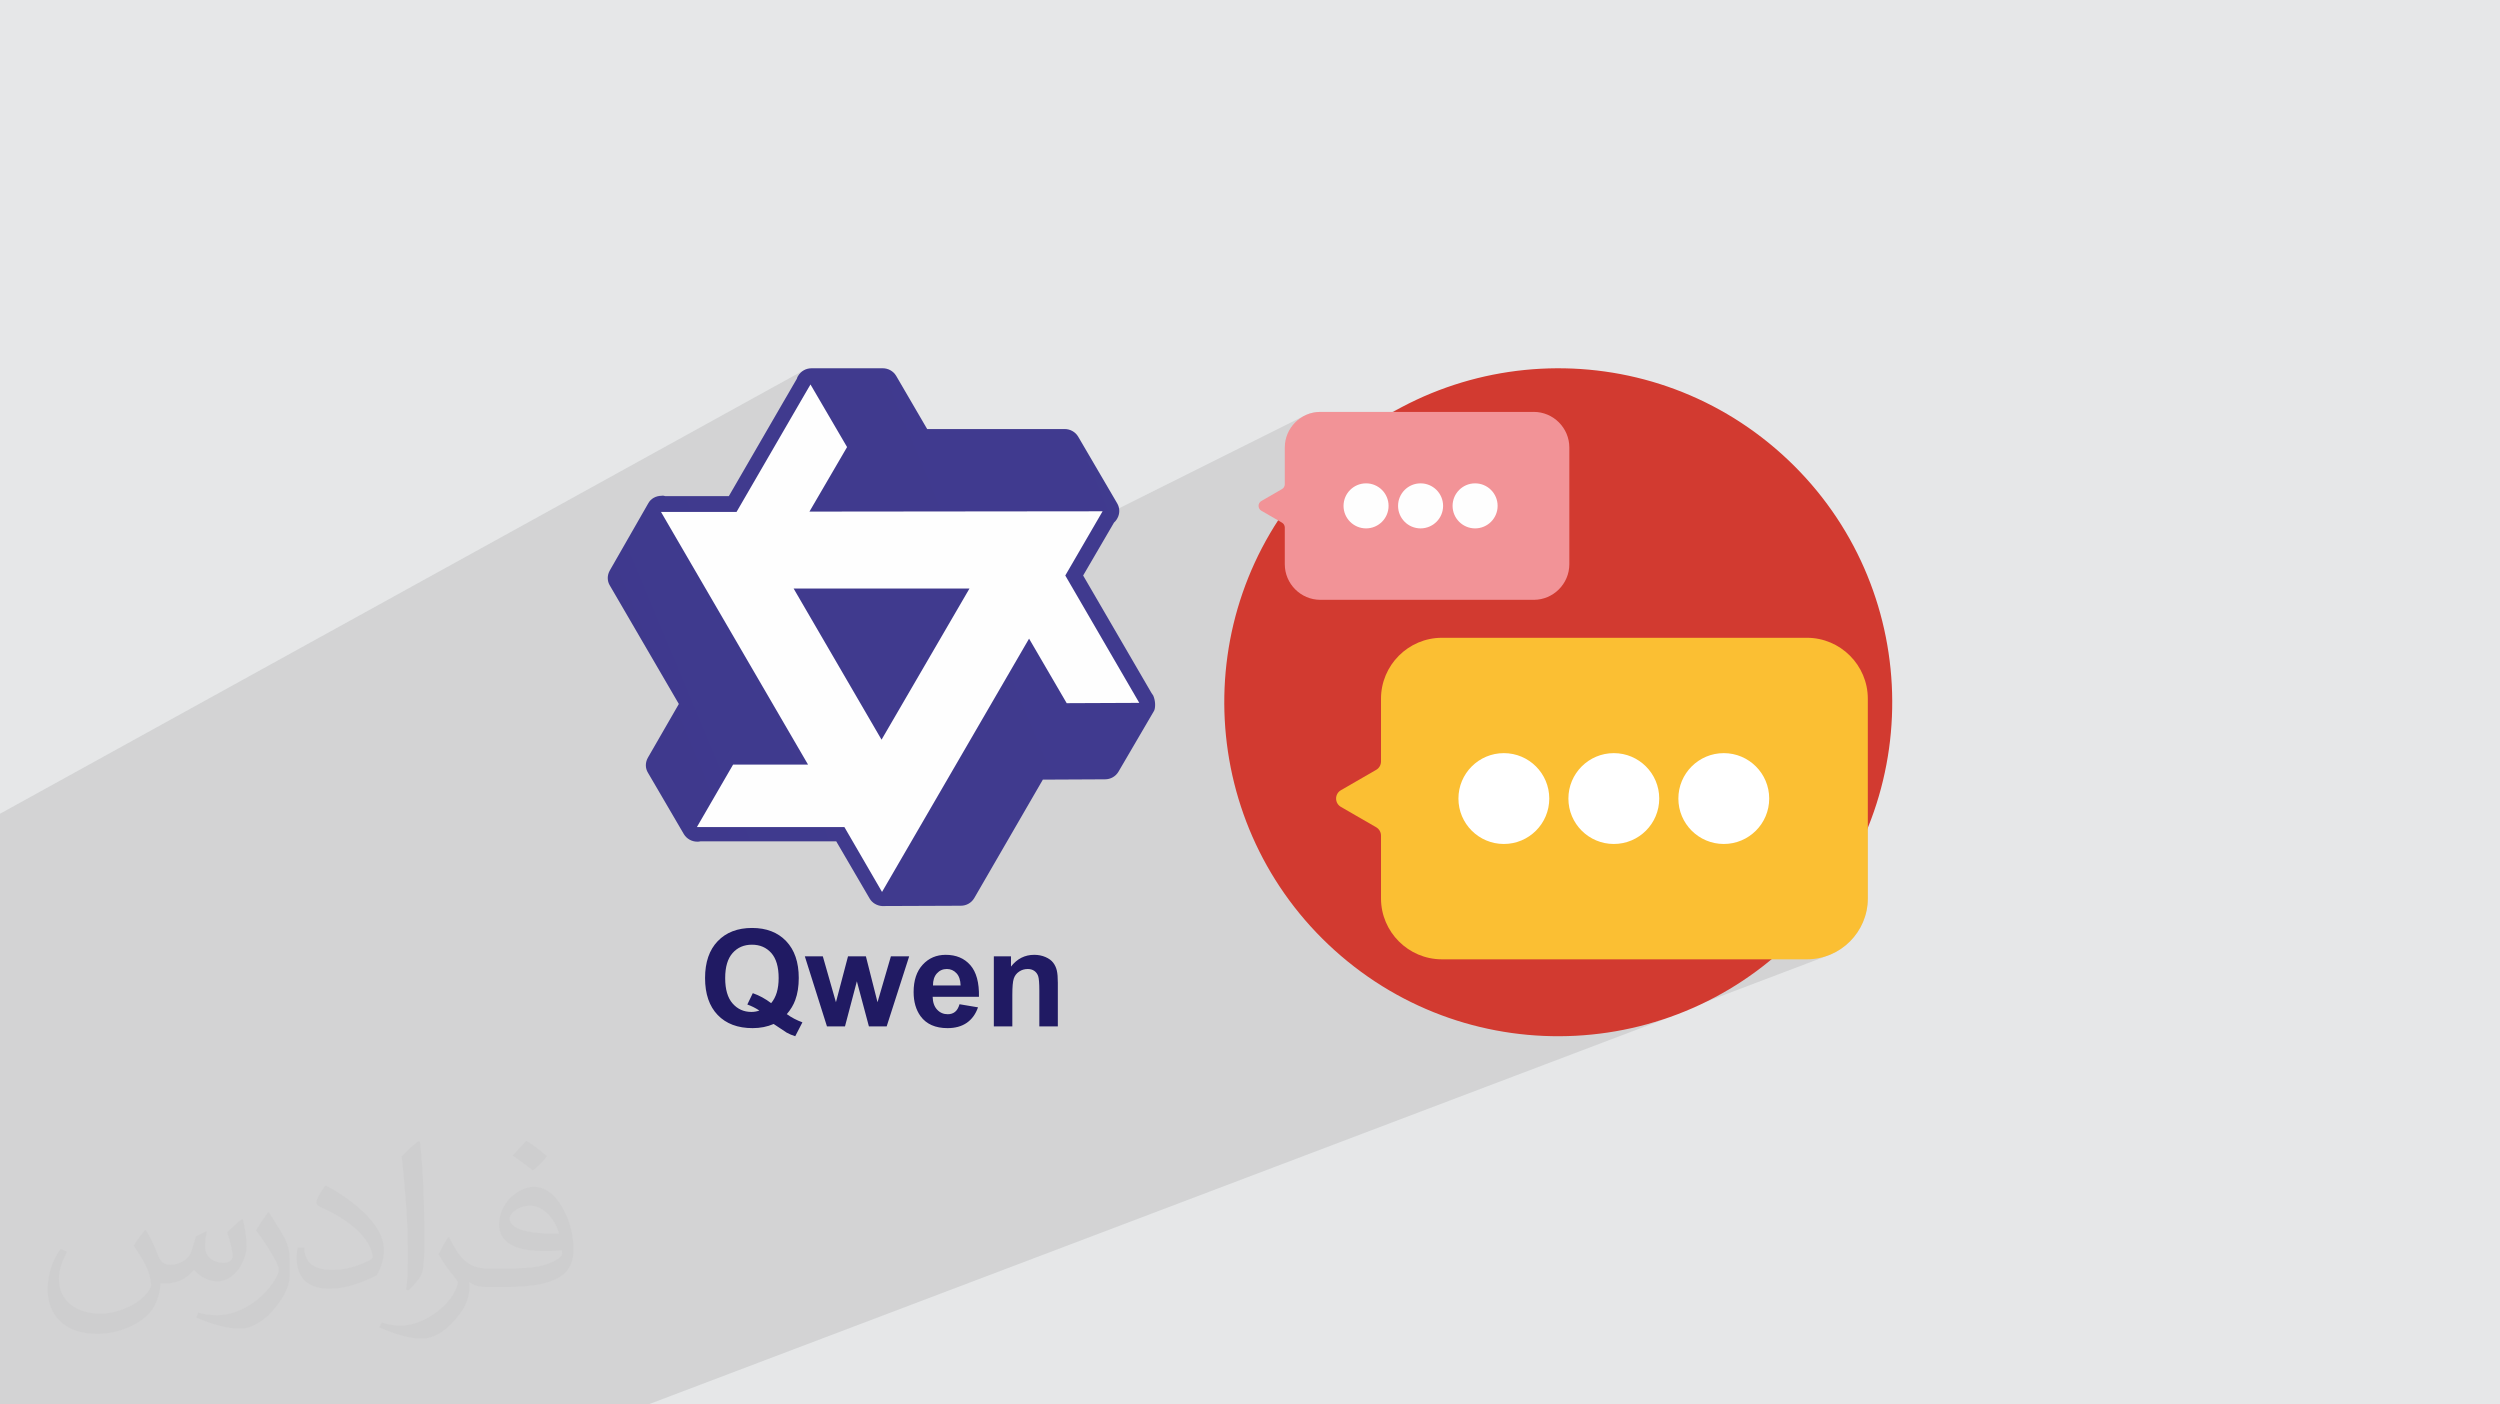 <?xml version="1.0" encoding="UTF-8"?>
<!DOCTYPE svg PUBLIC "-//W3C//DTD SVG 1.0//EN" "http://www.w3.org/TR/2001/REC-SVG-20010904/DTD/svg10.dtd">
<!-- Creator: CorelDRAW -->
<svg xmlns="http://www.w3.org/2000/svg" xml:space="preserve" width="94.192mm" height="52.917mm" version="1.0" style="shape-rendering:geometricPrecision; text-rendering:geometricPrecision; image-rendering:optimizeQuality; fill-rule:evenodd; clip-rule:evenodd"
viewBox="0 0 9404.92 5283.66"
 xmlns:xlink="http://www.w3.org/1999/xlink"
 xmlns:xodm="http://www.corel.com/coreldraw/odm/2003">
 <defs>
  <style type="text/css">
   <![CDATA[
    .fil8 {fill:#FEFEFE}
    .fil5 {fill:#FEFEFE;fill-rule:nonzero}
    .fil6 {fill:#FBBF33;fill-rule:nonzero}
    .fil4 {fill:#F29397;fill-rule:nonzero}
    .fil3 {fill:#D23A30;fill-rule:nonzero}
    .fil10 {fill:#201A63;fill-rule:nonzero}
    .fil7 {fill:white;fill-rule:nonzero}
    .fil2 {fill:#373435;fill-opacity:0.031}
    .fil1 {fill:#2B2A29;fill-opacity:0.102}
    .fil0 {fill:#E6E7E8}
    .fil9 {fill:url(#id0)}
   ]]>
  </style>
  <linearGradient id="id0" gradientUnits="userSpaceOnUse" x1="159519.01" y1="85553.24" x2="40418.28" y2="135386.23">
   <stop offset="0" style="stop-opacity:1; stop-color:#797BEB"/>
   <stop offset="1" style="stop-opacity:1; stop-color:#373080"/>
  </linearGradient>
 </defs>
 <g id="Layer_x0020_1">
  <polygon class="fil0" points="-0,0 9404.92,0 9404.92,5283.66 -0,5283.66 "/>
  <polygon class="fil1" points="5821.86,2246 5482.73,2399.32 6797.55,2399.32 6820.88,2400.51 6843.57,2403.99 6865.49,2409.66 6886.5,2417.4 6906.52,2427.08 6925.42,2438.59 6943.06,2451.81 6959.35,2466.63 6974.17,2482.92 6987.39,2500.57 6998.89,2519.47 7008.58,2539.48 7016.31,2560.5 7021.98,2582.42 7025.46,2605.11 7026.65,2628.44 7026.65,3379.85 7025.46,3403.19 7021.98,3425.87 7016.31,3447.79 7008.58,3468.81 6998.89,3488.83 6987.39,3507.72 6974.17,3525.36 6959.35,3541.66 6943.06,3556.48 6925.42,3569.7 6906.52,3581.2 6886.5,3590.88 6196.2,3852.8 6224.86,3844.93 6282.54,3826.07 2438.33,5283.66 2424.93,5283.66 2090.17,5283.66 1973.68,5283.66 860.6,5283.66 567.38,5283.66 508.48,5283.66 422.5,5283.66 363.6,5283.66 255.19,5283.66 240.46,5283.66 229.45,5283.66 197.79,5283.66 134.89,5283.66 131.78,5283.66 129,5283.66 96.06,5283.66 89.5,5283.66 79.12,5283.66 54.51,5283.66 45.54,5283.66 35.33,5283.66 22.39,5283.66 -0,5283.66 -0,5273.29 -0,5268.92 -0,5264.47 -0,5262.26 -0,5259.75 -0,5235.92 -0,5221.05 -0,5220.34 -0,5218.14 -0,5210.87 -0,5203.84 -0,5198.24 -0,5194 -0,5189.93 -0,5174.32 -0,5147.23 -0,5145.9 -0,5138.05 -0,5128.03 -0,5111.55 -0,5108.26 -0,5076.36 -0,5063.96 -0,5056.92 -0,5030.25 -0,5026.97 -0,5019.13 -0,5018.21 -0,5015.78 -0,5014.5 -0,4997.94 -0,4986.27 -0,4953.81 -0,4907.73 -0,4905.47 -0,4903.91 -0,4894.22 -0,4878.43 -0,4862.13 -0,4859.03 -0,4838.89 -0,4835.9 -0,4829.64 -0,4828.36 -0,4823.67 -0,4776.28 -0,4765.96 -0,4736.95 -0,4699.09 -0,4682.3 -0,4638.17 -0,4630.13 -0,4422.09 -0,4418.19 -0,4373.67 -0,4372.43 -0,4340.25 -0,4279.75 -0,4222.33 -0,4168.31 -0,4139.2 -0,4111.52 -0,4061.08 -0,4032.05 -0,4016.46 -0,3998.69 -0,3934.93 -0,3925.4 -0,3748.6 -0,3539.28 -0,3526.89 -0,3423.08 -0,3402.65 -0,3383.6 -0,3372.73 -0,3372.3 -0,3337.52 -0,3269.31 -0,3237.27 -0,3217.97 -0,3209.54 -0,3193.86 -0,3193.6 -0,3119.28 -0,3119.01 -0,3075.88 -0,3069.96 -0,3069 -0,3061.26 3023.92,1392.92 3017.7,1396.98 3012.03,1401.82 3006.98,1407.41 3002.62,1413.7 3001.45,1415.46 3000.84,1416.38 3000.32,1417.34 2999.86,1418.36 2999.46,1419.44 2999.08,1420.58 2998.71,1421.77 2998.33,1423.01 2997.91,1424.3 2955.31,1497.88 3048.62,1446.69 3049.21,1446.69 3049.56,1447.3 3049.79,1447.44 3053.18,1449.6 3058.66,1453.08 3066.08,1457.79 3075.29,1463.65 3086.16,1470.55 3098.53,1478.41 3112.27,1487.13 3122.42,1493.58 3321.08,1385.41 3321.67,1385.41 3122.68,1493.75 3127.22,1496.62 3143.23,1506.79 3160.18,1517.53 3177.9,1528.78 3196.26,1540.42 3215.12,1552.36 3234.31,1564.52 3253.71,1576.8 3273.17,1589.11 3292.55,1601.36 3311.68,1613.45 3330.43,1625.28 3348.66,1636.77 3366.22,1647.84 3382.98,1658.36 3398.76,1668.27 3413.45,1677.47 3426.89,1685.87 3438.94,1693.36 3449.45,1699.86 3458.27,1705.28 3465.27,1709.52 3470.3,1712.5 3473.2,1714.1 3476.66,1715.37 3483.29,1717.36 3492.87,1720 3505.2,1723.25 3520.06,1727.07 3537.22,1731.39 3556.49,1736.18 3577.62,1741.39 3600.44,1746.97 3624.69,1752.85 3650.18,1759.01 3676.7,1765.38 3704.02,1771.92 3731.93,1778.58 3760.21,1785.32 3788.65,1792.07 3817.04,1798.79 3845.15,1805.44 3872.78,1811.96 3899.71,1818.31 3925.71,1824.42 3950.59,1830.27 3974.11,1835.79 3996.08,1840.94 4016.27,1845.67 4034.46,1849.93 4050.45,1853.66 4064.01,1856.83 4074.93,1859.39 4083,1861.26 4087.99,1862.43 4089.71,1862.83 4190.95,1921.68 4903.57,1565.78 4915.27,1560.12 4927.55,1555.6 4940.36,1552.29 4953.62,1550.25 4967.26,1549.55 5236.14,1549.55 5328.87,1503.83 5273.98,1531.18 5241.27,1549.55 5769.86,1549.55 5783.5,1550.25 5796.76,1552.29 5809.57,1555.6 5821.86,1560.12 5833.56,1565.78 5844.6,1572.5 5854.92,1580.23 5864.44,1588.88 5873.1,1598.41 5880.83,1608.72 5887.55,1619.77 5893.21,1631.47 5897.72,1643.75 5901.04,1656.56 5903.07,1669.82 5903.77,1683.46 5903.77,2122.66 5903.07,2136.3 5901.04,2149.56 5897.72,2162.37 5893.21,2174.66 5887.55,2186.35 5880.83,2197.39 5873.1,2207.71 5864.44,2217.23 5854.92,2225.89 5844.6,2233.62 5833.56,2240.34 "/>
  <path class="fil2" d="M548.54 4627.69c17.95,27.21 29.6,53.36 40.96,82.43 8.45,16.91 12.93,48.09 52.57,48.09 11.61,0 28.28,-3.42 43.06,-11.61 16.63,-8.73 29.32,-21.94 35.94,-42l15.85 -53.36 38.57 -19.02 2.64 2.64c-5.27,20.09 -6.59,39.36 -6.59,54.43 0,44.63 38.57,61.56 69.22,61.56 17.95,0 34.09,-8.73 34.09,-25.11 0,-21.13 -8.98,-57.06 -20.62,-89.29 17.95,-17.95 35.94,-35.94 56.53,-50.47l3.17 1.6c8.98,38.04 14,75.56 14,100.66 0,24.57 -10.83,51.79 -19.81,69.49 -18.49,34.87 -51.25,62.62 -90.87,62.62 -30.1,0 -63.65,-15.07 -86.66,-43.06l-1.32 0c-21.66,26.96 -55.22,51.25 -108.86,51.25l-16.63 0c-2.64,35.41 -10.29,60.49 -21.94,82.95 -31.95,62.34 -126.81,106.47 -216.1,106.47 -124.17,0 -186.51,-71.59 -186.51,-166.96 0,-58.91 19.27,-113.6 48.88,-152.42l24.29 10.04c-18.49,35.41 -30.91,68.68 -30.91,101.45 0,89.29 72.66,131.83 156.4,131.83 77.68,0 173.83,-49.41 191.28,-106.72 -6.59,-62.62 -30.1,-91.93 -66.04,-148.99 10.83,-19.02 24.83,-38.04 42.28,-58.38l3.17 0 0 0 0 0 -0.02 -0.09zm1432.13 -336.04c26.15,16.39 51.79,35.66 76.87,57.85 -14,19.81 -31.45,37.79 -53.11,53.64 -25.11,-20.34 -50.19,-37.79 -75.84,-56.27 17.42,-19.55 34.62,-38.29 52.04,-55.22l0 0 0 0 0 0 0 0 0 0 0.03 0zm13.47 244.11c-42.28,0 -76.87,27.75 -76.87,48.34 0,44.13 84.53,57.85 185.72,57.31 -12.68,-51.79 -57.06,-105.68 -108.86,-105.68l0.01 0.03zm-94.86 236.19c54.96,0 103.04,-1.6 139.74,-10.83 40.96,-10.29 75.56,-30.91 75.56,-45.17 0,-3.7 0,-8.19 -1.32,-11.89 -22.98,2.11 -49.41,2.11 -72.38,2.11 -74.49,0 -131.55,-16.91 -154.02,-58.66 -5.55,-11.61 -9.51,-24.57 -9.51,-39.36 0,-40.43 17.42,-79.79 48.09,-107 25.61,-22.45 53.89,-36.44 82.67,-36.44 52.04,0 93.51,41.75 122.57,107.54 15.85,35.94 26.68,77.4 26.68,129.72 0,34.87 -9.51,64.19 -31.17,85.85 -40.43,39.11 -114.92,53.89 -229.04,53.89l-51.79 0 0 0 -13.47 0c-28.28,0 -48.62,-5.02 -64.72,-17.42l-2.64 0c0.79,6.59 1.32,12.93 1.32,19.02 0,25.61 -8.45,58.38 -25.61,84.53 -50.72,75.3 -105.68,108.04 -153.24,108.04 -48.09,0 -107,-18.49 -160.11,-42.54l9.51 -18.49c17.17,7.13 40.96,11.89 73.7,11.89 85.85,0 198.66,-82.43 212.66,-163 -3.17,-6.59 -8.98,-15.32 -17.17,-24.57 -25.11,-29.85 -40.96,-54.68 -55.75,-80.83 12.68,-25.11 24.29,-45.17 35.13,-63.4l4.49 -0.53c36.72,74.77 69.99,117.55 144.23,117.55l11.61 0 0 0 53.89 0 0 0 0 0 0 0 0 0 0 0 0.09 0.01zm-371.98 79c6.34,-34.34 6.87,-72.91 6.87,-108.86l0 -53.36c0,-99.6 -12.68,-244.36 -22.98,-338.68 17.95,-19.27 43.06,-42 62.87,-57.31l5.81 1.6c13.47,118.62 16.63,256 16.63,383.06 0,33.3 -1.32,65.79 -4.49,89.55 -1.85,30.1 -19.27,52.83 -56.53,87.7l-8.19 -3.7zm-382.8 -157.19c1.85,46.77 24.83,83.49 105.15,83.49 49.93,0 92.19,-12.93 138.96,-35.13 8.45,-3.7 12.93,-8.73 12.93,-12.93 0,-29.32 -22.45,-68.15 -60.23,-103.55 -36.72,-33.3 -85.34,-62.62 -130.76,-82.18 -15.6,-6.59 -20.62,-13.47 -20.62,-20.09 0,-13.47 17.95,-41.75 32.77,-62.09l5.02 -0.53c52.04,27.21 110.17,67.64 153.24,112.53 39.11,41.47 63.4,83.49 63.4,129.19 0,33.81 -10.29,65.51 -26.96,95.11 -57.06,28.79 -117.83,50.72 -178.06,50.72 -73.17,0 -123.1,-34.34 -123.1,-114.92 0,-8.73 0,-22.19 3.17,-39.64l25.11 0 0 0 0 0 0 0 0 0 0 0 -0.02 0zm-132.37 -132.9l45.45 73.45c16.63,27.21 32.23,56.81 32.23,103.55l0 59.7c0,48.34 -30.91,100.13 -80.83,151.38 -39.11,34.62 -73.7,49.41 -105.68,49.41 -47.55,0 -101.98,-14.79 -164.85,-41.75l7.13 -18.49c19.81,5.27 42.79,9.77 71.06,9.77 90.36,-0.53 182.8,-66.57 225.08,-147.15 5.02,-9.26 6.87,-17.95 6.87,-24.04 0,-9.26 -5.02,-19.55 -8.98,-28.79 -22.98,-43.31 -48.62,-82.95 -76.87,-119.68 14.79,-23.25 29.6,-45.7 45.7,-67.9l3.7 0.53 0 0 0 0 0 0 0 0 0 0 -0.02 0.01z"/>
  <g id="_2160506776608">
   <path class="fil3" d="M6795.92 3482.41c-464.25,515.73 -1258.66,557.47 -1774.39,93.24 -515.73,-464.25 -557.47,-1258.66 -93.23,-1774.39 464.24,-515.73 1258.65,-557.47 1774.38,-93.23 515.73,464.24 557.48,1258.65 93.24,1774.38z"/>
   <path class="fil4" d="M5769.86 1549.55l-802.6 0c-73.65,0 -133.91,60.26 -133.91,133.91l0 138.14c0,7.57 -4.03,14.56 -10.59,18.34l-44.93 25.94 -32.61 18.83c-14.12,8.16 -14.12,28.54 0,36.68l32.61 18.83 44.93 25.95c6.56,3.77 10.59,10.77 10.59,18.33l0 138.14c0,73.66 60.26,133.91 133.91,133.91l802.6 0c73.65,0 133.91,-60.25 133.91,-133.91l0 -439.2c0,-73.65 -60.26,-133.91 -133.91,-133.91z"/>
   <g>
    <path class="fil5" d="M5223.78 1903.07c0,46.78 -37.92,84.71 -84.7,84.71 -46.8,0 -84.73,-37.93 -84.73,-84.71 0,-46.79 37.93,-84.73 84.73,-84.73 46.78,0 84.7,37.94 84.7,84.73z"/>
    <path class="fil5" d="M5428.89 1903.07c0,46.78 -37.92,84.71 -84.71,84.71 -46.8,0 -84.72,-37.93 -84.72,-84.71 0,-46.79 37.92,-84.73 84.72,-84.73 46.79,0 84.71,37.94 84.71,84.73z"/>
    <path class="fil5" d="M5634 1903.07c0,46.78 -37.93,84.71 -84.71,84.71 -46.8,0 -84.72,-37.93 -84.72,-84.71 0,-46.79 37.92,-84.73 84.72,-84.73 46.78,0 84.71,37.94 84.71,84.73z"/>
   </g>
   <path class="fil6" d="M6797.55 2399.32l-1373.17 0c-126.01,0 -229.09,103.11 -229.09,229.12l0 236.33c0,12.96 -6.92,24.91 -18.13,31.38l-76.88 44.38 -55.8 32.22c-24.15,13.96 -24.15,48.82 0,62.75l55.8 32.22 76.88 44.39c11.21,6.48 18.13,18.43 18.13,31.37l0 236.35c0,126.01 103.08,229.1 229.09,229.1l1373.17 0c126.01,0 229.1,-103.09 229.1,-229.1l0 -751.41c0,-126.01 -103.09,-229.12 -229.1,-229.12z"/>
   <g>
    <path class="fil7" d="M5828.31 3004.15c0,94.37 -76.5,170.86 -170.86,170.86 -94.4,0 -170.89,-76.49 -170.89,-170.86 0,-94.37 76.49,-170.89 170.89,-170.89 94.36,0 170.86,76.52 170.86,170.89z"/>
    <path class="fil7" d="M6242 3004.15c0,94.37 -76.49,170.86 -170.86,170.86 -94.4,0 -170.89,-76.49 -170.89,-170.86 0,-94.37 76.49,-170.89 170.89,-170.89 94.37,0 170.86,76.52 170.86,170.89z"/>
    <path class="fil7" d="M6655.7 3004.15c0,94.37 -76.5,170.86 -170.86,170.86 -94.4,0 -170.89,-76.49 -170.89,-170.86 0,-94.37 76.49,-170.89 170.89,-170.89 94.36,0 170.86,76.52 170.86,170.89z"/>
   </g>
   <g>
    <path class="fil8" d="M4051.11 2179.16l291.4 493.3 -305.57 161.91 -429.4 362.22 -187.11 170.32 -102.3 41.57 -151.99 -271.86 -544.5 -25.15 -50.42 -627.34 -146.33 -515.76 57.57 -76.76 287.86 0 278.29 -444.92c0,0 405.39,257.81 424.58,267.41 19.19,9.6 616.51,148.72 616.51,148.72l103.15 59.97 -141.76 256.36z"/>
    <path class="fil9" d="M3321.08 1385.41c20.05,0 39.51,10.6 50.13,28.29l116.75 200.36 517.8 0c20.05,0 39.51,10.61 50.13,28.3l146.84 251.04c10.62,17.67 10.62,40.07 0,57.75l-2.95 4.71c-2.36,3.53 -5.3,7.07 -8.86,10.01l-116.16 199.18 257.12 441.98 6.48 9.44c7.68,17.67 9.45,40.07 4.14,55.99l-135.06 231c-10.62,17.68 -29.5,28.3 -50.13,28.3l-234.12 1.17 -258.32 446.1c-10.6,17.68 -29.49,28.29 -50.12,28.29l-292.51 1.18 -4.12 0c-18.87,-1.18 -37.15,-11.78 -46.59,-28.28l-125.62 -215.1 -511.3 0c-4.13,1.18 -7.67,1.18 -11.8,1.18 -20.05,0 -39.51,-10.61 -50.12,-28.29l-135.05 -231c-10.61,-17.09 -10.61,-38.89 0,-57.17l116.17 -201.53 -259.48 -445.52c-10.62,-17.09 -10.62,-38.89 0,-57.16l144.47 -252.22c9.45,-17.68 28.91,-28.29 50.13,-28.29 5.3,-1.18 9.44,0 13.57,1.17l239.44 0 255.94 -441.97c1.18,-3.53 1.77,-6.48 3.53,-8.85l1.18 -1.76c10.61,-17.68 29.49,-28.29 50.12,-28.29l268.92 0 -0.59 0zm-272.46 61.28l-277.76 479.1 -284.27 0 553.18 950.55 -281.9 0 -136.22 235.12 554.95 0 141.54 243.98 553.17 -952.91 141.54 242.8 273.05 -1.19 -278.35 -479.1 140.35 -241.61 -1102.81 1.19 141.54 -242.8 -137.4 -235.13 -0.59 0zm598.58 767.28l-330.85 568.67 -330.84 -568.67 661.69 0z"/>
    <path class="fil10" d="M2959.97 3815.12c17.95,12.95 37.5,23.19 58.66,30.81l-27 52.31c-11,-3.3 -21.84,-7.87 -32.42,-13.71 -2.29,-1.19 -18.54,-11.94 -48.77,-32.42 -23.78,10.4 -50.19,15.66 -79.14,15.66 -55.88,0 -99.73,-16.51 -131.39,-49.44 -31.65,-33.01 -47.49,-79.32 -47.49,-139 0,-59.51 15.92,-105.82 47.67,-138.83 31.74,-33.09 74.83,-49.6 129.17,-49.6 53.92,0 96.67,16.51 128.25,49.6 31.57,33.01 47.41,79.23 47.41,138.74 0,31.41 -4.4,59.09 -13.21,82.96 -6.6,18.2 -17.18,35.9 -31.74,52.91zm-58.92 -41.31c9.4,-11.17 16.43,-24.54 21.17,-40.3 4.65,-15.74 7.03,-33.77 7.03,-54.17 0,-42.08 -9.24,-73.49 -27.77,-94.31 -18.54,-20.74 -42.75,-31.14 -72.63,-31.14 -29.97,0 -54.27,10.4 -72.8,31.31 -18.63,20.92 -27.94,52.32 -27.94,94.3 0,42.59 9.31,74.5 27.94,95.58 18.61,21.17 42.16,31.75 70.59,31.75 10.67,0 20.66,-1.78 30.05,-5.25 -14.82,-9.74 -29.96,-17.26 -45.29,-22.69l20.58 -42.67c24.03,8.38 47.06,20.83 69.07,37.58zm209.94 87.36l-83.29 -263.6 67.72 0 49.36 172.77 45.45 -172.77 67.22 0 43.76 172.77 50.36 -172.77 68.75 0 -84.66 263.6 -66.87 0 -45.29 -169.56 -44.69 169.56 -67.81 0zm498.69 -83.29l69.58 11.68c-8.89,25.48 -23.03,44.86 -42.25,58.24 -19.29,13.29 -43.42,19.98 -72.29,19.98 -45.8,0 -79.74,-14.99 -101.67,-44.95 -17.35,-24.04 -26.07,-54.35 -26.07,-91 0,-43.67 11.42,-77.96 34.2,-102.68 22.77,-24.8 51.64,-37.15 86.52,-37.15 39.1,0 70,12.95 92.69,38.85 22.61,25.9 33.44,65.6 32.42,119.1l-174.22 0c0.51,20.66 6.1,36.74 16.84,48.26 10.66,11.51 24.04,17.26 39.96,17.26 10.92,0 20.06,-2.96 27.43,-8.89 7.45,-5.92 13.04,-15.49 16.84,-28.7zm4.06 -70.6c-0.51,-20.23 -5.67,-35.64 -15.58,-46.13 -9.91,-10.58 -21.93,-15.83 -36.15,-15.83 -15.16,0 -27.69,5.58 -37.58,16.67 -9.91,11.08 -14.73,26.24 -14.56,45.28l103.86 0zm365.79 153.9l-69.58 0 0 -134.35c0,-28.44 -1.53,-46.81 -4.49,-55.11 -3.05,-8.38 -7.87,-14.81 -14.64,-19.47 -6.78,-4.65 -14.9,-6.94 -24.38,-6.94 -12.19,0 -23.11,3.3 -32.76,9.91 -9.74,6.6 -16.34,15.41 -19.89,26.24 -3.64,10.92 -5.42,31.06 -5.42,60.53l0 119.19 -69.58 0 0 -263.6 64.5 0 0 38.68c23.12,-29.55 52.15,-44.27 87.28,-44.27 15.41,0 29.55,2.79 42.33,8.29 12.87,5.59 22.53,12.62 29.04,21.17 6.61,8.64 11.17,18.37 13.72,29.29 2.62,10.92 3.89,26.5 3.89,46.82l0 163.63z"/>
   </g>
  </g>
 </g>
</svg>
